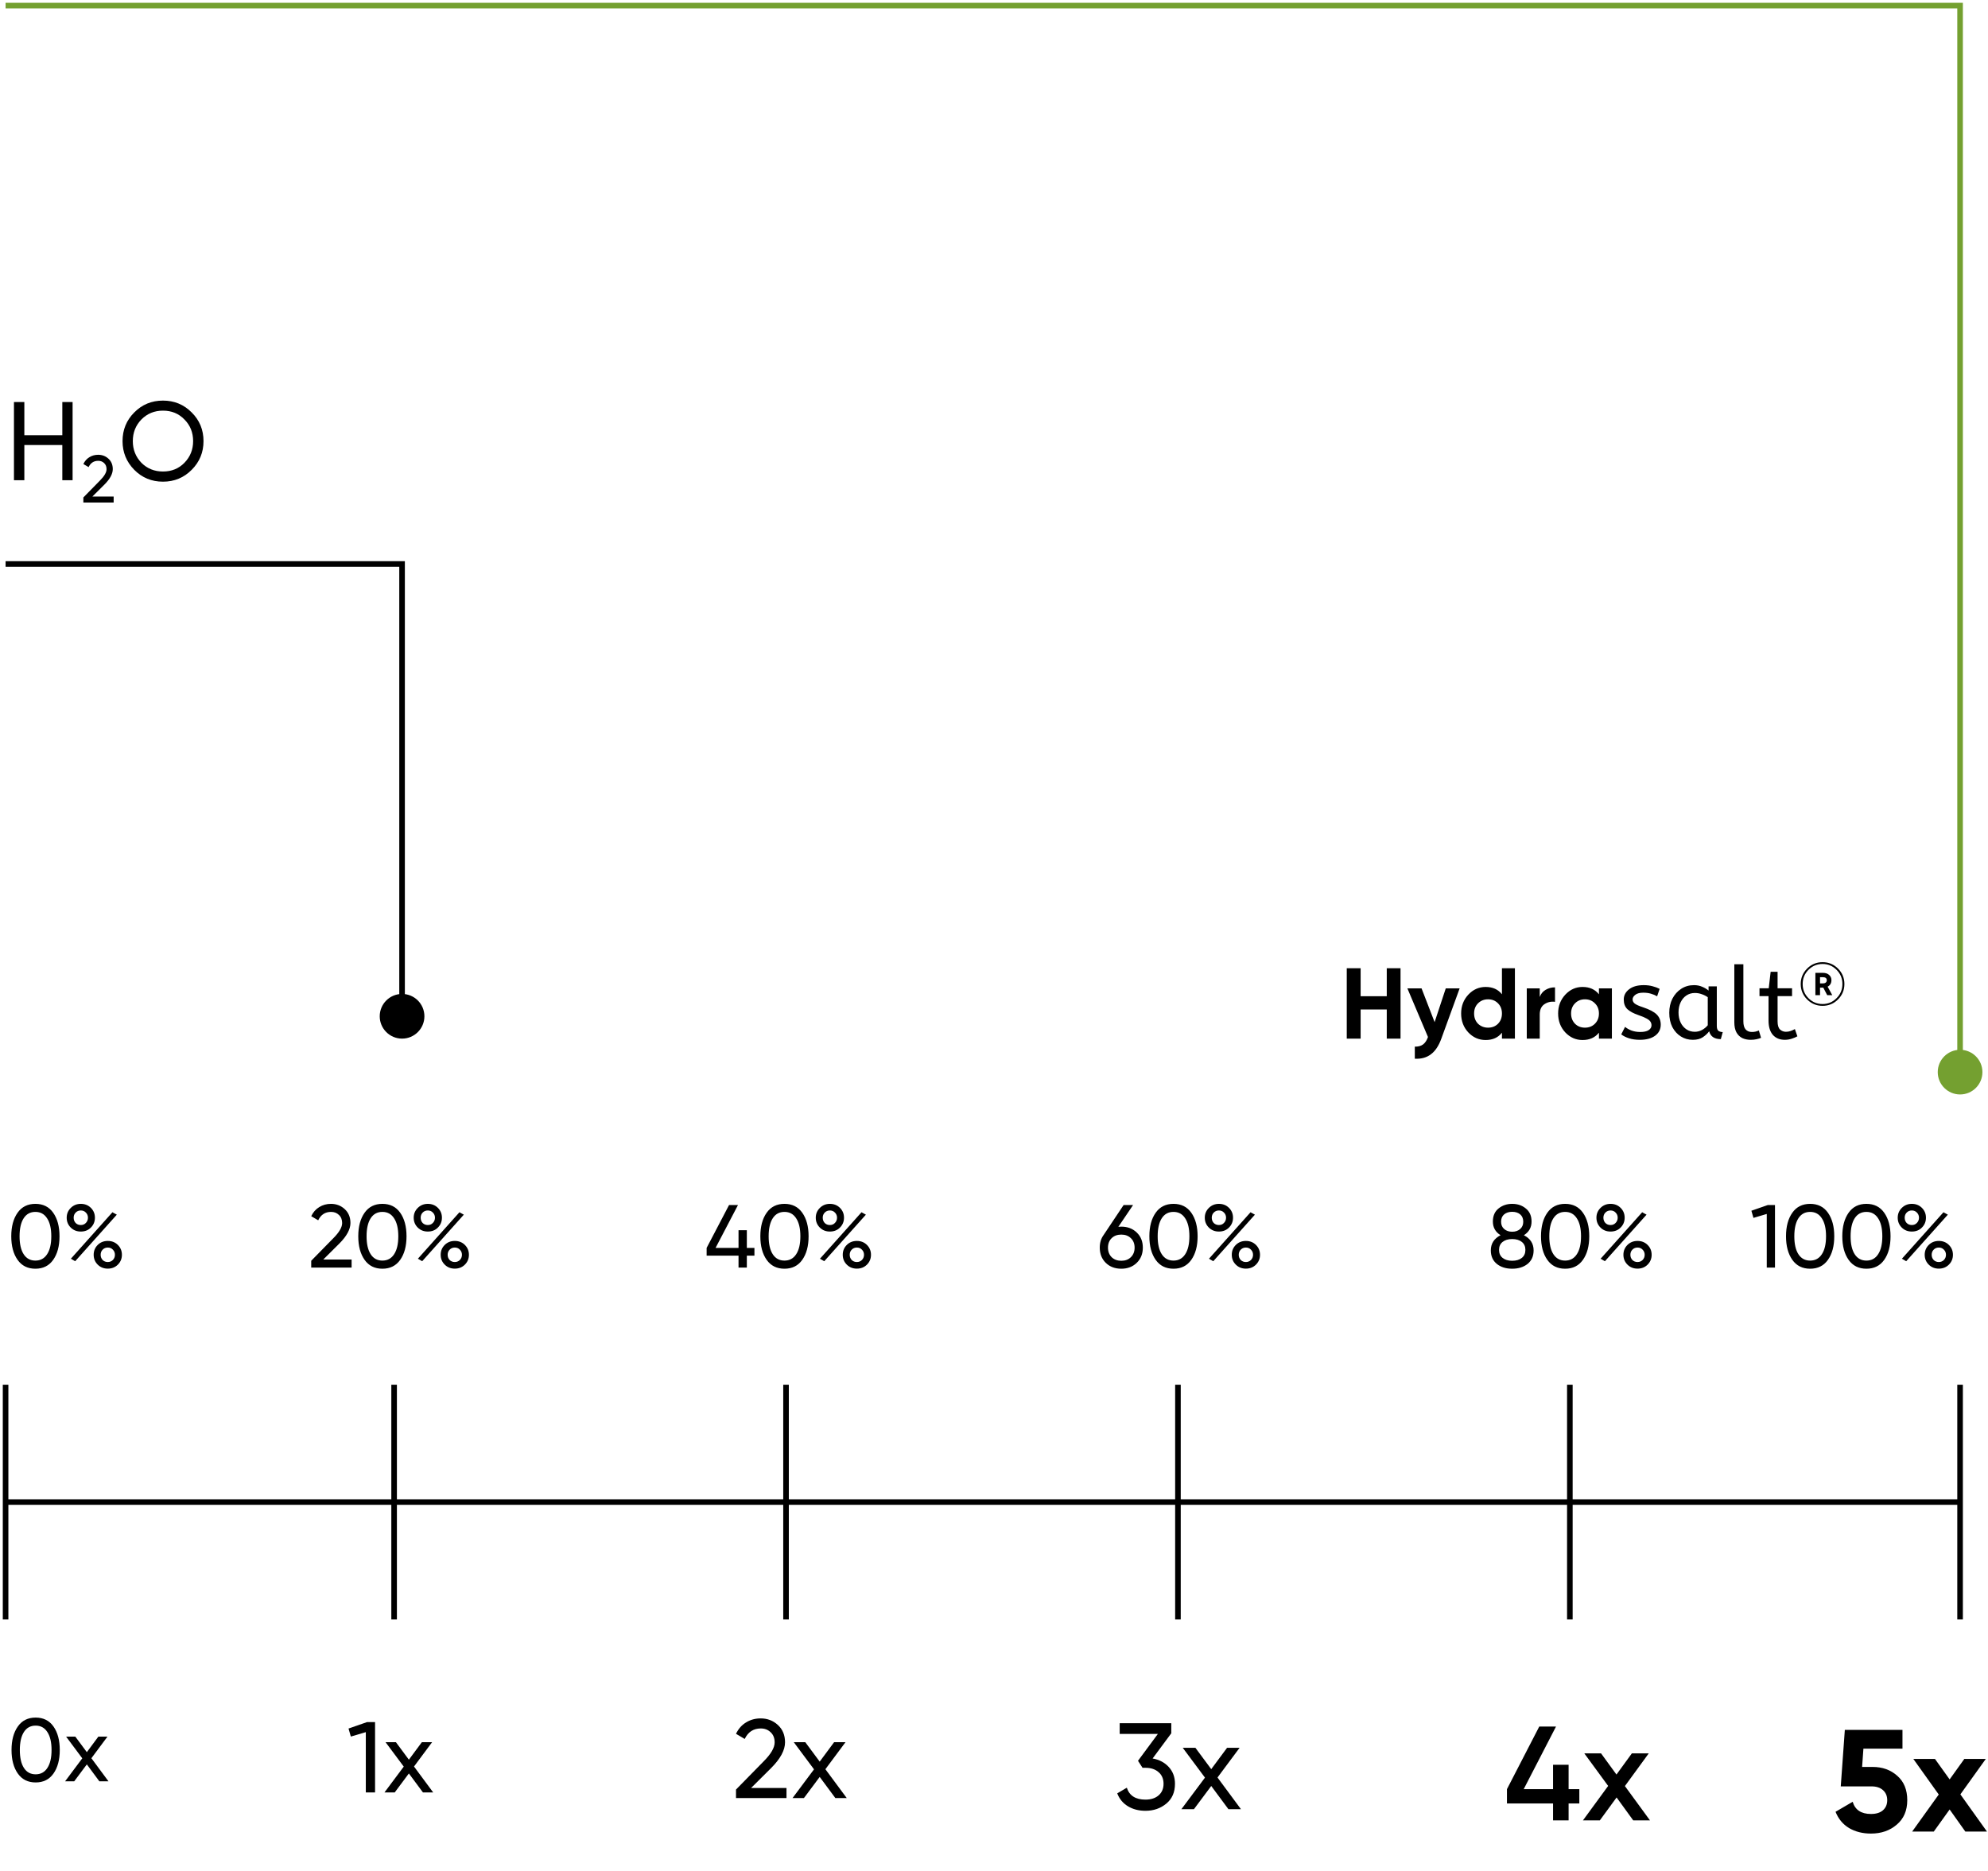 <svg width="356" height="335" viewBox="0 0 356 335" fill="none" xmlns="http://www.w3.org/2000/svg">
<path d="M351 191V1H1" stroke="#74A030"/>
<circle cx="351" cy="192" r="4" fill="#74A030"/>
<path d="M248.334 178.404V173.4H250.8V186H248.334V180.78H243.654V186H241.17V173.4H243.654V178.404H248.334ZM256.903 183.048L258.901 177H261.385L258.109 186C257.641 187.296 257.017 188.232 256.237 188.808C255.469 189.396 254.509 189.66 253.357 189.6V187.44C253.969 187.452 254.461 187.32 254.833 187.044C255.205 186.768 255.499 186.324 255.715 185.712L252.025 177H254.563L256.903 183.048ZM268.96 178.062V173.4H271.282V186H268.96V184.938C268.276 185.814 267.304 186.252 266.044 186.252C264.832 186.252 263.794 185.796 262.93 184.884C262.078 183.96 261.652 182.832 261.652 181.5C261.652 180.18 262.078 179.058 262.93 178.134C263.794 177.21 264.832 176.748 266.044 176.748C267.304 176.748 268.276 177.186 268.96 178.062ZM264.676 183.336C265.168 183.804 265.768 184.038 266.476 184.038C267.196 184.038 267.79 183.804 268.258 183.336C268.726 182.856 268.96 182.244 268.96 181.5C268.96 180.756 268.726 180.15 268.258 179.682C267.79 179.202 267.196 178.962 266.476 178.962C265.756 178.962 265.156 179.202 264.676 179.682C264.208 180.15 263.974 180.756 263.974 181.5C263.974 182.244 264.208 182.856 264.676 183.336ZM275.728 177V178.548C275.932 177.984 276.28 177.558 276.772 177.27C277.264 176.97 277.828 176.82 278.464 176.82V179.412C277.756 179.316 277.12 179.46 276.556 179.844C276.004 180.216 275.728 180.834 275.728 181.698V186H273.406V177H275.728ZM286.328 178.062V177H288.65V186H286.328V184.938C285.632 185.814 284.654 186.252 283.394 186.252C282.194 186.252 281.162 185.796 280.298 184.884C279.446 183.96 279.02 182.832 279.02 181.5C279.02 180.18 279.446 179.058 280.298 178.134C281.162 177.21 282.194 176.748 283.394 176.748C284.654 176.748 285.632 177.186 286.328 178.062ZM282.044 183.336C282.512 183.804 283.106 184.038 283.826 184.038C284.546 184.038 285.14 183.804 285.608 183.336C286.088 182.856 286.328 182.244 286.328 181.5C286.328 180.756 286.088 180.15 285.608 179.682C285.14 179.202 284.546 178.962 283.826 178.962C283.106 178.962 282.512 179.202 282.044 179.682C281.576 180.15 281.342 180.756 281.342 181.5C281.342 182.244 281.576 182.856 282.044 183.336ZM293.653 186.216C292.945 186.216 292.303 186.126 291.727 185.946C291.163 185.766 290.695 185.532 290.323 185.244L291.007 183.894C291.319 184.158 291.709 184.38 292.177 184.56C292.657 184.728 293.167 184.812 293.707 184.812C294.379 184.812 294.883 184.704 295.219 184.488C295.567 184.26 295.741 183.972 295.741 183.624C295.741 183.372 295.675 183.15 295.543 182.958C295.423 182.766 295.195 182.58 294.859 182.4C294.523 182.208 294.037 182.004 293.401 181.788C292.525 181.488 291.865 181.134 291.421 180.726C290.989 180.306 290.773 179.73 290.773 178.998C290.773 178.278 291.085 177.672 291.709 177.18C292.345 176.676 293.221 176.424 294.337 176.424C294.937 176.424 295.471 176.49 295.939 176.622C296.407 176.742 296.827 176.898 297.199 177.09L296.749 178.422C296.425 178.23 296.053 178.074 295.633 177.954C295.225 177.834 294.769 177.774 294.265 177.774C293.641 177.774 293.167 177.9 292.843 178.152C292.519 178.404 292.357 178.68 292.357 178.98C292.357 179.268 292.483 179.514 292.735 179.718C292.987 179.922 293.479 180.144 294.211 180.384C295.399 180.78 296.227 181.218 296.695 181.698C297.163 182.178 297.397 182.778 297.397 183.498C297.397 184.338 297.055 185.004 296.371 185.496C295.699 185.976 294.793 186.216 293.653 186.216ZM303.135 186.216C302.355 186.216 301.647 186.018 301.011 185.622C300.375 185.226 299.865 184.668 299.481 183.948C299.109 183.216 298.923 182.358 298.923 181.374C298.923 180.438 299.109 179.598 299.481 178.854C299.865 178.11 300.387 177.522 301.047 177.09C301.719 176.646 302.487 176.424 303.351 176.424C303.891 176.424 304.377 176.52 304.809 176.712C305.253 176.892 305.637 177.12 305.961 177.396V176.64H307.437V183.732C307.437 184.188 307.545 184.488 307.761 184.632C307.989 184.764 308.235 184.83 308.499 184.83L308.157 186.09C307.005 186.09 306.309 185.622 306.069 184.686C305.793 185.07 305.415 185.424 304.935 185.748C304.467 186.06 303.867 186.216 303.135 186.216ZM303.495 184.776C303.951 184.776 304.383 184.668 304.791 184.452C305.199 184.224 305.541 183.942 305.817 183.606V178.584C305.493 178.356 305.133 178.176 304.737 178.044C304.353 177.9 303.945 177.828 303.513 177.828C302.937 177.828 302.427 177.978 301.983 178.278C301.551 178.566 301.209 178.974 300.957 179.502C300.705 180.018 300.579 180.624 300.579 181.32C300.579 181.992 300.705 182.592 300.957 183.12C301.209 183.636 301.557 184.044 302.001 184.344C302.445 184.632 302.943 184.776 303.495 184.776ZM313.507 186.216C312.955 186.216 312.457 186.114 312.013 185.91C311.569 185.694 311.215 185.352 310.951 184.884C310.699 184.416 310.573 183.81 310.573 183.066V172.68H312.193V182.904C312.193 183.552 312.325 184.032 312.589 184.344C312.865 184.656 313.243 184.812 313.723 184.812C313.951 184.812 314.173 184.788 314.389 184.74C314.617 184.68 314.809 184.614 314.965 184.542L315.361 185.856C315.145 185.952 314.875 186.036 314.551 186.108C314.239 186.18 313.891 186.216 313.507 186.216ZM319.616 186.216C318.716 186.216 318.002 185.922 317.474 185.334C316.958 184.734 316.7 183.882 316.7 182.778V178.386H315.08V176.982H316.736L317.078 174.03H318.32V176.982H320.912V178.386H318.32V182.904C318.32 183.6 318.464 184.086 318.752 184.362C319.052 184.638 319.406 184.776 319.814 184.776C320.114 184.776 320.396 184.728 320.66 184.632C320.936 184.536 321.188 184.422 321.416 184.29L321.866 185.586C321.626 185.73 321.302 185.868 320.894 186C320.486 186.144 320.06 186.216 319.616 186.216ZM322.465 176.22C322.465 175.14 322.847 174.218 323.61 173.455C324.373 172.692 325.295 172.31 326.375 172.31C327.455 172.31 328.376 172.692 329.139 173.455C329.903 174.218 330.284 175.14 330.284 176.22C330.284 177.3 329.903 178.222 329.139 178.985C328.376 179.748 327.455 180.13 326.375 180.13C325.295 180.13 324.373 179.748 323.61 178.985C322.847 178.222 322.465 177.3 322.465 176.22ZM326.375 179.806C327.354 179.806 328.189 179.456 328.88 178.758C329.579 178.06 329.928 177.214 329.928 176.22C329.928 175.226 329.579 174.38 328.88 173.682C328.189 172.984 327.354 172.634 326.375 172.634C325.388 172.634 324.546 172.984 323.847 173.682C323.156 174.38 322.811 175.226 322.811 176.22C322.811 177.214 323.156 178.06 323.847 178.758C324.546 179.456 325.388 179.806 326.375 179.806ZM327.962 175.518C327.962 176.072 327.735 176.465 327.282 176.695L328.113 178.218H327.206L326.504 176.868H326.439H325.921V178.218H325.089V174.222H326.439C326.9 174.222 327.267 174.344 327.541 174.589C327.822 174.834 327.962 175.144 327.962 175.518ZM326.439 175H325.921V176.112H326.439C326.655 176.112 326.825 176.062 326.947 175.961C327.069 175.86 327.131 175.727 327.131 175.561C327.131 175.187 326.9 175 326.439 175Z" fill="black"/>
<path d="M72 181V101H1" stroke="black"/>
<path d="M11.16 77.94V72H13V86H11.16V79.7H4.36V86H2.5V72H4.36V77.94H11.16ZM20.352 90H14.928V89.088L17.892 86.064C18.684 85.272 19.08 84.592 19.08 84.024C19.08 83.56 18.936 83.196 18.648 82.932C18.368 82.66 18.016 82.524 17.592 82.524C16.8 82.524 16.224 82.9 15.864 83.652L14.928 83.1C15.184 82.564 15.544 82.156 16.008 81.876C16.472 81.588 16.996 81.444 17.58 81.444C18.292 81.444 18.904 81.676 19.416 82.14C19.936 82.612 20.196 83.236 20.196 84.012C20.196 84.86 19.696 85.784 18.696 86.784L16.548 88.92H20.352V90ZM21.944 79C21.944 76.973 22.644 75.26 24.044 73.86C25.444 72.447 27.158 71.74 29.184 71.74C31.211 71.74 32.924 72.447 34.324 73.86C35.738 75.26 36.444 76.973 36.444 79C36.444 81.013 35.738 82.727 34.324 84.14C32.924 85.553 31.211 86.26 29.184 86.26C27.158 86.26 25.444 85.553 24.044 84.14C22.644 82.713 21.944 81 21.944 79ZM34.584 79C34.584 77.453 34.064 76.16 33.024 75.12C32.011 74.067 30.731 73.54 29.184 73.54C27.651 73.54 26.364 74.067 25.324 75.12C24.298 76.173 23.784 77.467 23.784 79C23.784 80.52 24.298 81.813 25.324 82.88C26.364 83.92 27.651 84.44 29.184 84.44C30.731 84.44 32.011 83.92 33.024 82.88C34.064 81.813 34.584 80.52 34.584 79Z" fill="black"/>
<circle cx="72" cy="182" r="4" fill="black"/>
<path d="M351 248V269M351 290V269M351 269H1M1 269V248M1 269V290M70.576 248V269V290M140.758 248V269V290M210.94 248V269V290M281.121 248V269V290" stroke="black"/>
<path d="M9.521 225.624C8.774 226.68 7.713 227.208 6.337 227.208C4.961 227.208 3.9 226.68 3.153 225.624C2.396 224.557 2.017 223.149 2.017 221.4C2.017 219.651 2.396 218.243 3.153 217.176C3.9 216.12 4.961 215.592 6.337 215.592C7.713 215.592 8.774 216.12 9.521 217.176C10.278 218.243 10.657 219.651 10.657 221.4C10.657 223.149 10.278 224.557 9.521 225.624ZM3.505 221.4C3.505 222.787 3.75 223.859 4.241 224.616C4.732 225.373 5.43 225.752 6.337 225.752C7.244 225.752 7.942 225.373 8.433 224.616C8.934 223.859 9.185 222.787 9.185 221.4C9.185 220.013 8.934 218.941 8.433 218.184C7.942 217.416 7.244 217.032 6.337 217.032C5.43 217.032 4.732 217.411 4.241 218.168C3.75 218.925 3.505 220.003 3.505 221.4ZM14.47 220.552C13.745 220.552 13.143 220.312 12.662 219.832C12.182 219.352 11.943 218.765 11.943 218.072C11.943 217.389 12.182 216.808 12.662 216.328C13.153 215.837 13.756 215.592 14.47 215.592C15.196 215.592 15.799 215.832 16.279 216.312C16.759 216.792 16.998 217.379 16.998 218.072C16.998 218.765 16.759 219.352 16.279 219.832C15.809 220.312 15.207 220.552 14.47 220.552ZM13.191 218.072C13.191 218.445 13.308 218.76 13.543 219.016C13.788 219.261 14.097 219.384 14.47 219.384C14.844 219.384 15.148 219.256 15.383 219C15.628 218.744 15.751 218.435 15.751 218.072C15.751 217.709 15.628 217.405 15.383 217.16C15.148 216.904 14.844 216.776 14.47 216.776C14.097 216.776 13.788 216.904 13.543 217.16C13.308 217.405 13.191 217.709 13.191 218.072ZM13.463 225.864L12.694 225.416L20.134 217.096L20.919 217.528L13.463 225.864ZM21.831 224.712C21.831 225.405 21.59 225.992 21.11 226.472C20.631 226.952 20.028 227.192 19.302 227.192C18.577 227.192 17.974 226.952 17.494 226.472C17.015 225.992 16.774 225.405 16.774 224.712C16.774 224.019 17.015 223.432 17.494 222.952C17.974 222.472 18.577 222.232 19.302 222.232C20.028 222.232 20.631 222.472 21.11 222.952C21.59 223.432 21.831 224.019 21.831 224.712ZM18.375 225.64C18.62 225.885 18.929 226.008 19.302 226.008C19.665 226.008 19.969 225.885 20.215 225.64C20.46 225.384 20.582 225.075 20.582 224.712C20.582 224.349 20.46 224.045 20.215 223.8C19.98 223.544 19.676 223.416 19.302 223.416C18.929 223.416 18.62 223.544 18.375 223.8C18.14 224.045 18.023 224.349 18.023 224.712C18.023 225.075 18.14 225.384 18.375 225.64Z" fill="black"/>
<path d="M62.964 227H55.732V225.784L59.684 221.752C60.74 220.696 61.268 219.789 61.268 219.032C61.268 218.413 61.076 217.928 60.692 217.576C60.319 217.213 59.85 217.032 59.284 217.032C58.228 217.032 57.46 217.533 56.98 218.536L55.732 217.8C56.074 217.085 56.554 216.541 57.172 216.168C57.791 215.784 58.49 215.592 59.268 215.592C60.218 215.592 61.034 215.901 61.716 216.52C62.41 217.149 62.756 217.981 62.756 219.016C62.756 220.147 62.09 221.379 60.756 222.712L57.892 225.56H62.964V227ZM71.662 225.624C70.915 226.68 69.853 227.208 68.478 227.208C67.102 227.208 66.04 226.68 65.293 225.624C64.536 224.557 64.157 223.149 64.157 221.4C64.157 219.651 64.536 218.243 65.293 217.176C66.04 216.12 67.102 215.592 68.478 215.592C69.853 215.592 70.915 216.12 71.662 217.176C72.419 218.243 72.797 219.651 72.797 221.4C72.797 223.149 72.419 224.557 71.662 225.624ZM65.645 221.4C65.645 222.787 65.891 223.859 66.382 224.616C66.872 225.373 67.571 225.752 68.478 225.752C69.384 225.752 70.083 225.373 70.573 224.616C71.075 223.859 71.326 222.787 71.326 221.4C71.326 220.013 71.075 218.941 70.573 218.184C70.083 217.416 69.384 217.032 68.478 217.032C67.571 217.032 66.872 217.411 66.382 218.168C65.891 218.925 65.645 220.003 65.645 221.4ZM76.611 220.552C75.886 220.552 75.283 220.312 74.803 219.832C74.323 219.352 74.083 218.765 74.083 218.072C74.083 217.389 74.323 216.808 74.803 216.328C75.294 215.837 75.897 215.592 76.611 215.592C77.337 215.592 77.939 215.832 78.419 216.312C78.899 216.792 79.139 217.379 79.139 218.072C79.139 218.765 78.899 219.352 78.419 219.832C77.95 220.312 77.347 220.552 76.611 220.552ZM75.331 218.072C75.331 218.445 75.448 218.76 75.683 219.016C75.928 219.261 76.238 219.384 76.611 219.384C76.984 219.384 77.288 219.256 77.523 219C77.769 218.744 77.891 218.435 77.891 218.072C77.891 217.709 77.769 217.405 77.523 217.16C77.288 216.904 76.984 216.776 76.611 216.776C76.238 216.776 75.928 216.904 75.683 217.16C75.448 217.405 75.331 217.709 75.331 218.072ZM75.603 225.864L74.835 225.416L82.275 217.096L83.059 217.528L75.603 225.864ZM83.971 224.712C83.971 225.405 83.731 225.992 83.251 226.472C82.771 226.952 82.168 227.192 81.443 227.192C80.718 227.192 80.115 226.952 79.635 226.472C79.155 225.992 78.915 225.405 78.915 224.712C78.915 224.019 79.155 223.432 79.635 222.952C80.115 222.472 80.718 222.232 81.443 222.232C82.168 222.232 82.771 222.472 83.251 222.952C83.731 223.432 83.971 224.019 83.971 224.712ZM80.515 225.64C80.76 225.885 81.07 226.008 81.443 226.008C81.806 226.008 82.11 225.885 82.355 225.64C82.6 225.384 82.723 225.075 82.723 224.712C82.723 224.349 82.6 224.045 82.355 223.8C82.121 223.544 81.817 223.416 81.443 223.416C81.07 223.416 80.76 223.544 80.515 223.8C80.281 224.045 80.163 224.349 80.163 224.712C80.163 225.075 80.281 225.384 80.515 225.64Z" fill="black"/>
<path d="M133.74 223.48H135.1V224.872H133.74V227H132.252V224.872H126.54V223.48L130.556 215.8H132.156L128.14 223.48H132.252V220.312H133.74V223.48ZM143.661 225.624C142.915 226.68 141.854 227.208 140.478 227.208C139.102 227.208 138.04 226.68 137.294 225.624C136.536 224.557 136.158 223.149 136.158 221.4C136.158 219.651 136.536 218.243 137.294 217.176C138.04 216.12 139.102 215.592 140.478 215.592C141.854 215.592 142.915 216.12 143.661 217.176C144.419 218.243 144.798 219.651 144.798 221.4C144.798 223.149 144.419 224.557 143.661 225.624ZM137.646 221.4C137.646 222.787 137.891 223.859 138.382 224.616C138.872 225.373 139.571 225.752 140.478 225.752C141.384 225.752 142.083 225.373 142.574 224.616C143.075 223.859 143.326 222.787 143.326 221.4C143.326 220.013 143.075 218.941 142.574 218.184C142.083 217.416 141.384 217.032 140.478 217.032C139.571 217.032 138.872 217.411 138.382 218.168C137.891 218.925 137.646 220.003 137.646 221.4ZM148.611 220.552C147.886 220.552 147.283 220.312 146.803 219.832C146.323 219.352 146.083 218.765 146.083 218.072C146.083 217.389 146.323 216.808 146.803 216.328C147.294 215.837 147.896 215.592 148.611 215.592C149.336 215.592 149.939 215.832 150.419 216.312C150.899 216.792 151.139 217.379 151.139 218.072C151.139 218.765 150.899 219.352 150.419 219.832C149.95 220.312 149.347 220.552 148.611 220.552ZM147.331 218.072C147.331 218.445 147.448 218.76 147.683 219.016C147.928 219.261 148.238 219.384 148.611 219.384C148.984 219.384 149.288 219.256 149.523 219C149.768 218.744 149.891 218.435 149.891 218.072C149.891 217.709 149.768 217.405 149.523 217.16C149.288 216.904 148.984 216.776 148.611 216.776C148.238 216.776 147.928 216.904 147.683 217.16C147.448 217.405 147.331 217.709 147.331 218.072ZM147.603 225.864L146.835 225.416L154.275 217.096L155.059 217.528L147.603 225.864ZM155.971 224.712C155.971 225.405 155.731 225.992 155.251 226.472C154.771 226.952 154.168 227.192 153.443 227.192C152.718 227.192 152.115 226.952 151.635 226.472C151.155 225.992 150.915 225.405 150.915 224.712C150.915 224.019 151.155 223.432 151.635 222.952C152.115 222.472 152.718 222.232 153.443 222.232C154.168 222.232 154.771 222.472 155.251 222.952C155.731 223.432 155.971 224.019 155.971 224.712ZM152.515 225.64C152.76 225.885 153.07 226.008 153.443 226.008C153.806 226.008 154.11 225.885 154.355 225.64C154.6 225.384 154.723 225.075 154.723 224.712C154.723 224.349 154.6 224.045 154.355 223.8C154.12 223.544 153.816 223.416 153.443 223.416C153.07 223.416 152.76 223.544 152.515 223.8C152.28 224.045 152.163 224.349 152.163 224.712C152.163 225.075 152.28 225.384 152.515 225.64Z" fill="black"/>
<path d="M200.796 219.672C201.916 219.672 202.839 220.024 203.564 220.728C204.29 221.421 204.652 222.323 204.652 223.432C204.652 224.541 204.29 225.448 203.564 226.152C202.839 226.856 201.916 227.208 200.796 227.208C199.655 227.208 198.727 226.856 198.012 226.152C197.298 225.448 196.94 224.541 196.94 223.432C196.94 222.557 197.164 221.811 197.612 221.192L201.212 215.8H202.908L200.268 219.704C200.588 219.683 200.764 219.672 200.796 219.672ZM200.796 221.096C200.082 221.096 199.506 221.309 199.068 221.736C198.631 222.163 198.412 222.728 198.412 223.432C198.412 224.136 198.631 224.707 199.068 225.144C199.516 225.571 200.092 225.784 200.796 225.784C201.5 225.784 202.071 225.571 202.508 225.144C202.956 224.707 203.18 224.136 203.18 223.432C203.18 222.728 202.956 222.163 202.508 221.736C202.071 221.309 201.5 221.096 200.796 221.096ZM213.326 225.624C212.579 226.68 211.518 227.208 210.142 227.208C208.766 227.208 207.704 226.68 206.958 225.624C206.2 224.557 205.822 223.149 205.822 221.4C205.822 219.651 206.2 218.243 206.958 217.176C207.704 216.12 208.766 215.592 210.142 215.592C211.518 215.592 212.579 216.12 213.326 217.176C214.083 218.243 214.462 219.651 214.462 221.4C214.462 223.149 214.083 224.557 213.326 225.624ZM207.31 221.4C207.31 222.787 207.555 223.859 208.046 224.616C208.536 225.373 209.235 225.752 210.142 225.752C211.048 225.752 211.747 225.373 212.238 224.616C212.739 223.859 212.99 222.787 212.99 221.4C212.99 220.013 212.739 218.941 212.238 218.184C211.747 217.416 211.048 217.032 210.142 217.032C209.235 217.032 208.536 217.411 208.046 218.168C207.555 218.925 207.31 220.003 207.31 221.4ZM218.275 220.552C217.55 220.552 216.947 220.312 216.467 219.832C215.987 219.352 215.747 218.765 215.747 218.072C215.747 217.389 215.987 216.808 216.467 216.328C216.958 215.837 217.561 215.592 218.275 215.592C219.001 215.592 219.603 215.832 220.083 216.312C220.563 216.792 220.803 217.379 220.803 218.072C220.803 218.765 220.563 219.352 220.083 219.832C219.614 220.312 219.011 220.552 218.275 220.552ZM216.995 218.072C216.995 218.445 217.113 218.76 217.347 219.016C217.593 219.261 217.902 219.384 218.275 219.384C218.649 219.384 218.953 219.256 219.187 219C219.433 218.744 219.555 218.435 219.555 218.072C219.555 217.709 219.433 217.405 219.187 217.16C218.953 216.904 218.649 216.776 218.275 216.776C217.902 216.776 217.593 216.904 217.347 217.16C217.113 217.405 216.995 217.709 216.995 218.072ZM217.267 225.864L216.499 225.416L223.939 217.096L224.723 217.528L217.267 225.864ZM225.635 224.712C225.635 225.405 225.395 225.992 224.915 226.472C224.435 226.952 223.833 227.192 223.107 227.192C222.382 227.192 221.779 226.952 221.299 226.472C220.819 225.992 220.579 225.405 220.579 224.712C220.579 224.019 220.819 223.432 221.299 222.952C221.779 222.472 222.382 222.232 223.107 222.232C223.833 222.232 224.435 222.472 224.915 222.952C225.395 223.432 225.635 224.019 225.635 224.712ZM222.179 225.64C222.425 225.885 222.734 226.008 223.107 226.008C223.47 226.008 223.774 225.885 224.019 225.64C224.265 225.384 224.387 225.075 224.387 224.712C224.387 224.349 224.265 224.045 224.019 223.8C223.785 223.544 223.481 223.416 223.107 223.416C222.734 223.416 222.425 223.544 222.179 223.8C221.945 224.045 221.827 224.349 221.827 224.712C221.827 225.075 221.945 225.384 222.179 225.64Z" fill="black"/>
<path d="M272.887 221.208C274.05 221.805 274.631 222.712 274.631 223.928C274.631 224.952 274.274 225.757 273.559 226.344C272.834 226.92 271.911 227.208 270.791 227.208C269.671 227.208 268.754 226.92 268.039 226.344C267.325 225.757 266.967 224.952 266.967 223.928C266.967 222.712 267.549 221.805 268.711 221.208C267.794 220.632 267.335 219.816 267.335 218.76C267.335 217.747 267.671 216.968 268.343 216.424C269.026 215.869 269.842 215.592 270.791 215.592C271.762 215.592 272.578 215.869 273.239 216.424C273.922 216.968 274.263 217.747 274.263 218.76C274.263 219.816 273.805 220.632 272.887 221.208ZM270.791 217.016C270.205 217.016 269.725 217.171 269.351 217.48C268.989 217.789 268.807 218.227 268.807 218.792C268.807 219.347 268.994 219.784 269.367 220.104C269.741 220.424 270.215 220.584 270.791 220.584C271.367 220.584 271.842 220.424 272.215 220.104C272.589 219.784 272.775 219.347 272.775 218.792C272.775 218.227 272.594 217.789 272.231 217.48C271.869 217.171 271.389 217.016 270.791 217.016ZM270.791 225.784C271.517 225.784 272.093 225.613 272.519 225.272C272.946 224.931 273.159 224.451 273.159 223.832C273.159 223.224 272.946 222.749 272.519 222.408C272.093 222.067 271.517 221.896 270.791 221.896C270.077 221.896 269.506 222.067 269.079 222.408C268.653 222.749 268.439 223.224 268.439 223.832C268.439 224.451 268.653 224.931 269.079 225.272C269.506 225.613 270.077 225.784 270.791 225.784ZM283.458 225.624C282.712 226.68 281.65 227.208 280.274 227.208C278.898 227.208 277.837 226.68 277.09 225.624C276.333 224.557 275.954 223.149 275.954 221.4C275.954 219.651 276.333 218.243 277.09 217.176C277.837 216.12 278.898 215.592 280.274 215.592C281.65 215.592 282.712 216.12 283.458 217.176C284.216 218.243 284.594 219.651 284.594 221.4C284.594 223.149 284.216 224.557 283.458 225.624ZM277.442 221.4C277.442 222.787 277.688 223.859 278.178 224.616C278.669 225.373 279.368 225.752 280.274 225.752C281.181 225.752 281.88 225.373 282.37 224.616C282.872 223.859 283.122 222.787 283.122 221.4C283.122 220.013 282.872 218.941 282.37 218.184C281.88 217.416 281.181 217.032 280.274 217.032C279.368 217.032 278.669 217.411 278.178 218.168C277.688 218.925 277.442 220.003 277.442 221.4ZM288.408 220.552C287.683 220.552 287.08 220.312 286.6 219.832C286.12 219.352 285.88 218.765 285.88 218.072C285.88 217.389 286.12 216.808 286.6 216.328C287.091 215.837 287.693 215.592 288.408 215.592C289.133 215.592 289.736 215.832 290.216 216.312C290.696 216.792 290.936 217.379 290.936 218.072C290.936 218.765 290.696 219.352 290.216 219.832C289.747 220.312 289.144 220.552 288.408 220.552ZM287.128 218.072C287.128 218.445 287.245 218.76 287.48 219.016C287.725 219.261 288.035 219.384 288.408 219.384C288.781 219.384 289.085 219.256 289.32 219C289.565 218.744 289.688 218.435 289.688 218.072C289.688 217.709 289.565 217.405 289.32 217.16C289.085 216.904 288.781 216.776 288.408 216.776C288.035 216.776 287.725 216.904 287.48 217.16C287.245 217.405 287.128 217.709 287.128 218.072ZM287.4 225.864L286.632 225.416L294.072 217.096L294.856 217.528L287.4 225.864ZM295.768 224.712C295.768 225.405 295.528 225.992 295.048 226.472C294.568 226.952 293.965 227.192 293.24 227.192C292.515 227.192 291.912 226.952 291.432 226.472C290.952 225.992 290.712 225.405 290.712 224.712C290.712 224.019 290.952 223.432 291.432 222.952C291.912 222.472 292.515 222.232 293.24 222.232C293.965 222.232 294.568 222.472 295.048 222.952C295.528 223.432 295.768 224.019 295.768 224.712ZM292.312 225.64C292.557 225.885 292.867 226.008 293.24 226.008C293.603 226.008 293.907 225.885 294.152 225.64C294.397 225.384 294.52 225.075 294.52 224.712C294.52 224.349 294.397 224.045 294.152 223.8C293.917 223.544 293.613 223.416 293.24 223.416C292.867 223.416 292.557 223.544 292.312 223.8C292.077 224.045 291.96 224.349 291.96 224.712C291.96 225.075 292.077 225.384 292.312 225.64Z" fill="black"/>
<path d="M313.63 216.824L316.574 215.8H317.854V227H316.382V217.4L313.998 218.104L313.63 216.824ZM327.333 225.624C326.587 226.68 325.525 227.208 324.149 227.208C322.773 227.208 321.712 226.68 320.965 225.624C320.208 224.557 319.829 223.149 319.829 221.4C319.829 219.651 320.208 218.243 320.965 217.176C321.712 216.12 322.773 215.592 324.149 215.592C325.525 215.592 326.587 216.12 327.333 217.176C328.091 218.243 328.469 219.651 328.469 221.4C328.469 223.149 328.091 224.557 327.333 225.624ZM321.317 221.4C321.317 222.787 321.563 223.859 322.053 224.616C322.544 225.373 323.243 225.752 324.149 225.752C325.056 225.752 325.755 225.373 326.245 224.616C326.747 223.859 326.997 222.787 326.997 221.4C326.997 220.013 326.747 218.941 326.245 218.184C325.755 217.416 325.056 217.032 324.149 217.032C323.243 217.032 322.544 217.411 322.053 218.168C321.563 218.925 321.317 220.003 321.317 221.4ZM337.411 225.624C336.665 226.68 335.604 227.208 334.228 227.208C332.852 227.208 331.79 226.68 331.044 225.624C330.286 224.557 329.908 223.149 329.908 221.4C329.908 219.651 330.286 218.243 331.044 217.176C331.79 216.12 332.852 215.592 334.228 215.592C335.604 215.592 336.665 216.12 337.411 217.176C338.169 218.243 338.548 219.651 338.548 221.4C338.548 223.149 338.169 224.557 337.411 225.624ZM331.396 221.4C331.396 222.787 331.641 223.859 332.132 224.616C332.622 225.373 333.321 225.752 334.228 225.752C335.134 225.752 335.833 225.373 336.324 224.616C336.825 223.859 337.076 222.787 337.076 221.4C337.076 220.013 336.825 218.941 336.324 218.184C335.833 217.416 335.134 217.032 334.228 217.032C333.321 217.032 332.622 217.411 332.132 218.168C331.641 218.925 331.396 220.003 331.396 221.4ZM342.361 220.552C341.636 220.552 341.033 220.312 340.553 219.832C340.073 219.352 339.833 218.765 339.833 218.072C339.833 217.389 340.073 216.808 340.553 216.328C341.044 215.837 341.646 215.592 342.361 215.592C343.086 215.592 343.689 215.832 344.169 216.312C344.649 216.792 344.889 217.379 344.889 218.072C344.889 218.765 344.649 219.352 344.169 219.832C343.7 220.312 343.097 220.552 342.361 220.552ZM341.081 218.072C341.081 218.445 341.198 218.76 341.433 219.016C341.678 219.261 341.988 219.384 342.361 219.384C342.734 219.384 343.038 219.256 343.273 219C343.518 218.744 343.641 218.435 343.641 218.072C343.641 217.709 343.518 217.405 343.273 217.16C343.038 216.904 342.734 216.776 342.361 216.776C341.988 216.776 341.678 216.904 341.433 217.16C341.198 217.405 341.081 217.709 341.081 218.072ZM341.353 225.864L340.585 225.416L348.025 217.096L348.809 217.528L341.353 225.864ZM349.721 224.712C349.721 225.405 349.481 225.992 349.001 226.472C348.521 226.952 347.918 227.192 347.193 227.192C346.468 227.192 345.865 226.952 345.385 226.472C344.905 225.992 344.665 225.405 344.665 224.712C344.665 224.019 344.905 223.432 345.385 222.952C345.865 222.472 346.468 222.232 347.193 222.232C347.918 222.232 348.521 222.472 349.001 222.952C349.481 223.432 349.721 224.019 349.721 224.712ZM346.265 225.64C346.51 225.885 346.82 226.008 347.193 226.008C347.556 226.008 347.86 225.885 348.105 225.64C348.35 225.384 348.473 225.075 348.473 224.712C348.473 224.349 348.35 224.045 348.105 223.8C347.87 223.544 347.566 223.416 347.193 223.416C346.82 223.416 346.51 223.544 346.265 223.8C346.03 224.045 345.913 224.349 345.913 224.712C345.913 225.075 346.03 225.384 346.265 225.64Z" fill="black"/>
<path d="M9.568 317.624C8.821 318.68 7.76 319.208 6.384 319.208C5.008 319.208 3.946 318.68 3.2 317.624C2.442 316.557 2.064 315.149 2.064 313.4C2.064 311.651 2.442 310.243 3.2 309.176C3.946 308.12 5.008 307.592 6.384 307.592C7.76 307.592 8.821 308.12 9.568 309.176C10.325 310.243 10.704 311.651 10.704 313.4C10.704 315.149 10.325 316.557 9.568 317.624ZM3.552 313.4C3.552 314.787 3.797 315.859 4.288 316.616C4.778 317.373 5.477 317.752 6.384 317.752C7.29 317.752 7.989 317.373 8.48 316.616C8.981 315.859 9.232 314.787 9.232 313.4C9.232 312.013 8.981 310.941 8.48 310.184C7.989 309.416 7.29 309.032 6.384 309.032C5.477 309.032 4.778 309.411 4.288 310.168C3.797 310.925 3.552 312.003 3.552 313.4ZM16.366 314.872L19.422 319H17.79L15.55 315.976L13.294 319H11.662L14.734 314.888L11.838 311H13.486L15.55 313.784L17.614 311H19.246L16.366 314.872Z" fill="black"/>
<path d="M62.412 309.552L65.724 308.4H67.164V321H65.508V310.2L62.826 310.992L62.412 309.552ZM74.138 316.356L77.576 321H75.74L73.22 317.598L70.682 321H68.846L72.302 316.374L69.044 312H70.898L73.22 315.132L75.542 312H77.378L74.138 316.356Z" fill="black"/>
<path d="M140.84 322H131.8V320.48L136.74 315.44C138.06 314.12 138.72 312.987 138.72 312.04C138.72 311.267 138.48 310.66 138 310.22C137.533 309.767 136.947 309.54 136.24 309.54C134.92 309.54 133.96 310.167 133.36 311.42L131.8 310.5C132.227 309.607 132.827 308.927 133.6 308.46C134.373 307.98 135.247 307.74 136.22 307.74C137.407 307.74 138.427 308.127 139.28 308.9C140.147 309.687 140.58 310.727 140.58 312.02C140.58 313.433 139.747 314.973 138.08 316.64L134.5 320.2H140.84V322ZM147.807 316.84L151.627 322H149.587L146.787 318.22L143.967 322H141.927L145.767 316.86L142.147 312H144.207L146.787 315.48L149.367 312H151.407L147.807 316.84Z" fill="black"/>
<path d="M209.748 310.404L206.404 314.914C207.607 315.134 208.575 315.647 209.308 316.454C210.041 317.261 210.408 318.258 210.408 319.446C210.408 320.957 209.895 322.137 208.868 322.988C207.827 323.853 206.58 324.286 205.128 324.286C203.925 324.286 202.877 324.015 201.982 323.472C201.087 322.929 200.449 322.159 200.068 321.162L201.784 320.15C202.239 321.573 203.353 322.284 205.128 322.284C206.096 322.284 206.873 322.035 207.46 321.536C208.061 321.023 208.362 320.326 208.362 319.446C208.362 318.566 208.061 317.869 207.46 317.356C206.873 316.843 206.096 316.586 205.128 316.586H204.6L203.786 315.332L207.35 310.514H200.508V308.6H209.748V310.404ZM218.024 318.324L222.226 324H219.982L216.902 319.842L213.8 324H211.556L215.78 318.346L211.798 313H214.064L216.902 316.828L219.74 313H221.984L218.024 318.324Z" fill="black"/>
<path d="M280.897 320.408H282.817V322.976H280.897V326H278.113V322.976H269.857V320.408L275.641 309.2H278.641L272.857 320.408H278.113V316.04H280.897V320.408ZM290.979 319.856L295.467 326H292.467L289.491 321.896L286.491 326H283.467L287.979 319.832L283.707 314H286.707L289.467 317.792L292.227 314H295.251L290.979 319.856Z" fill="black"/>
<path d="M333.456 316.43H335.328C337.096 316.43 338.569 316.959 339.748 318.016C340.944 319.056 341.542 320.512 341.542 322.384C341.542 324.256 340.909 325.721 339.644 326.778C338.413 327.835 336.879 328.364 335.042 328.364C333.551 328.364 332.243 328.035 331.116 327.376C330.007 326.7 329.201 325.729 328.698 324.464L331.766 322.67C332.199 324.126 333.291 324.854 335.042 324.854C335.961 324.854 336.671 324.637 337.174 324.204C337.694 323.753 337.954 323.147 337.954 322.384C337.954 321.639 337.703 321.041 337.2 320.59C336.697 320.139 336.013 319.914 335.146 319.914H329.634L330.362 309.8H340.684V313.154H333.69L333.456 316.43ZM351.054 321.344L355.812 328H351.938L349.13 324.048L346.296 328H342.422L347.18 321.37L342.63 315H346.504L349.13 318.666L351.756 315H355.604L351.054 321.344Z" fill="black"/>
</svg>
